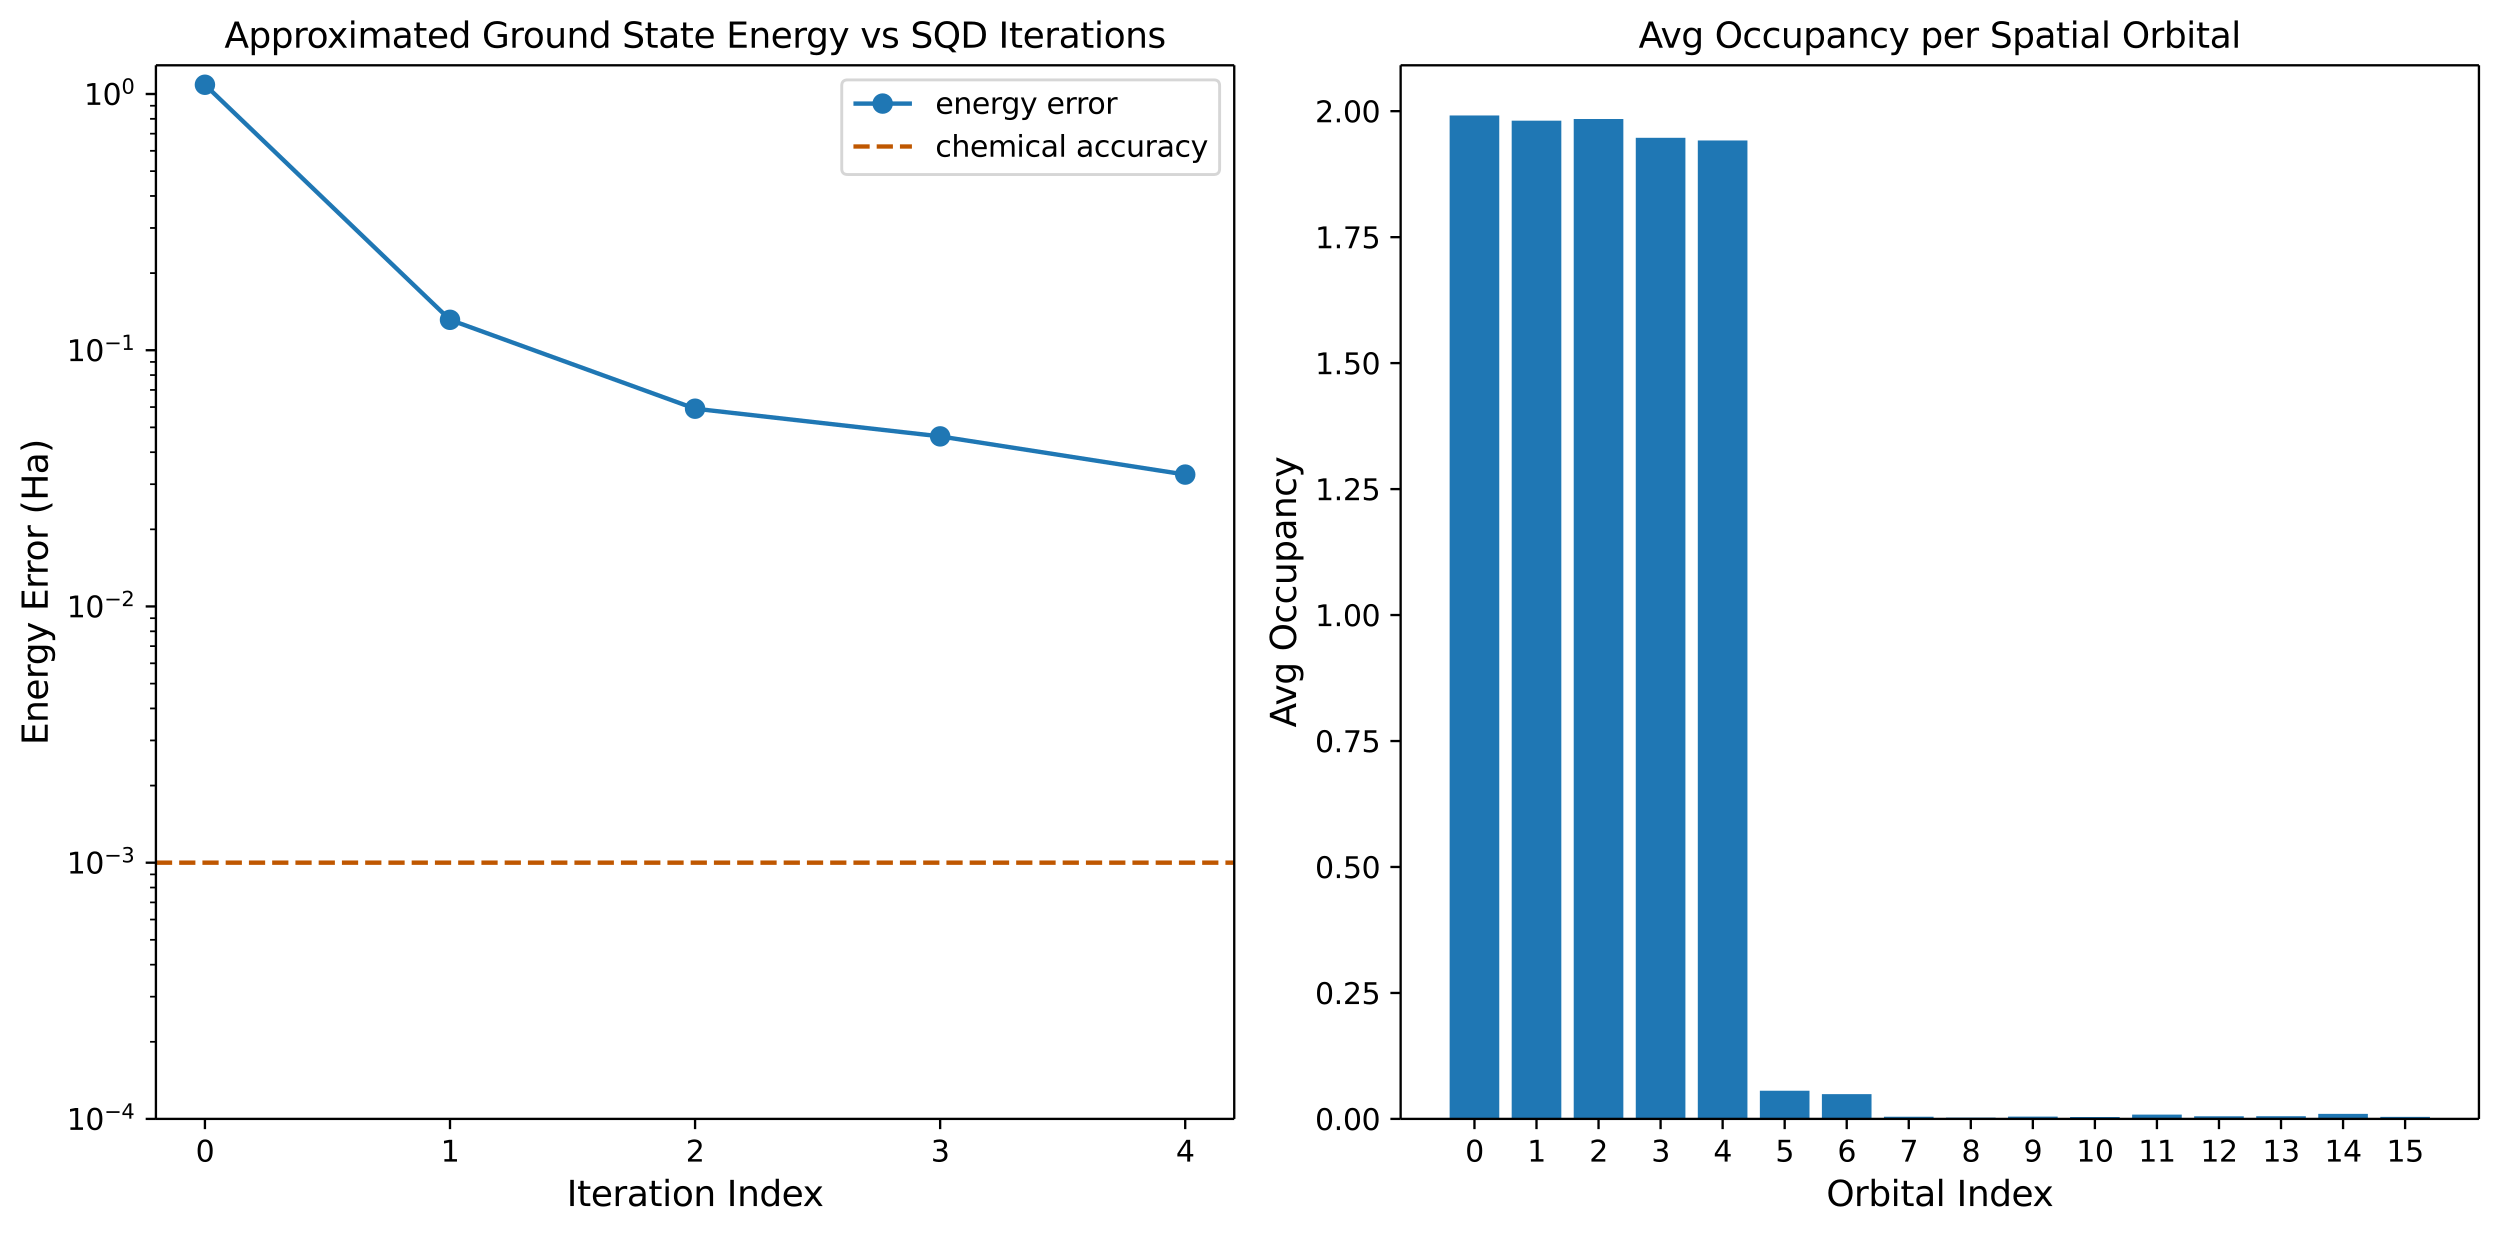 <?xml version="1.0" encoding="UTF-8"?><!DOCTYPE svg  PUBLIC '-//W3C//DTD SVG 1.1//EN'  'http://www.w3.org/Graphics/SVG/1.1/DTD/svg11.dtd'><svg width="854.84pt" height="422.09pt" version="1.1" viewBox="0 0 854.84 422.09" xmlns="http://www.w3.org/2000/svg" xmlns:xlink="http://www.w3.org/1999/xlink"><defs><style type="text/css">*{stroke-linejoin: round; stroke-linecap: butt}</style></defs><path d="m0 422.09h854.84v-422.09h-854.84z" fill="#ffffff"/><path d="m53.314 382.6h368.71v-360.28h-368.71z" fill="#ffffff"/><defs><path id="8373e0825ce" d="m0 0v3.5" stroke="#000000" stroke-width=".8"/></defs><use x="70.073" y="382.598" stroke="#000000" stroke-width=".8" xlink:href="#8373e0825ce"/><g transform="translate(66.892 397.2) scale(.1 -.1)"><defs><path id="DejaVuSans-30" transform="scale(.016)" d="m2034 4250q-487 0-733-480-245-479-245-1442 0-959 245-1439 246-480 733-480 491 0 736 480 246 480 246 1439 0 963-246 1442-245 480-736 480zm0 500q785 0 1199-621 414-620 414-1801 0-1178-414-1799-414-620-1199-620-784 0-1198 620-414 621-414 1799 0 1181 414 1801 414 621 1198 621z"/></defs><use xlink:href="#DejaVuSans-30"/></g><use x="153.871" y="382.598" stroke="#000000" stroke-width=".8" xlink:href="#8373e0825ce"/><g transform="translate(150.69 397.2) scale(.1 -.1)"><defs><path id="DejaVuSans-31" transform="scale(.016)" d="m794 531h1031v3560l-1122-225v575l1116 225h631v-4135h1031v-531h-2687v531z"/></defs><use xlink:href="#DejaVuSans-31"/></g><use x="237.669" y="382.598" stroke="#000000" stroke-width=".8" xlink:href="#8373e0825ce"/><g transform="translate(234.49 397.2) scale(.1 -.1)"><defs><path id="DejaVuSans-32" transform="scale(.016)" d="m1228 531h2203v-531h-2962v531q359 372 979 998 621 627 780 809 303 340 423 576 121 236 121 464 0 372-261 606-261 235-680 235-297 0-627-103-329-103-704-313v638q381 153 712 231 332 78 607 78 725 0 1156-363 431-362 431-968 0-288-108-546-107-257-392-607-78-91-497-524-418-433-1181-1211z"/></defs><use xlink:href="#DejaVuSans-32"/></g><use x="321.468" y="382.598" stroke="#000000" stroke-width=".8" xlink:href="#8373e0825ce"/><g transform="translate(318.29 397.2) scale(.1 -.1)"><defs><path id="DejaVuSans-33" transform="scale(.016)" d="m2597 2516q453-97 707-404 255-306 255-756 0-690-475-1069-475-378-1350-378-293 0-604 58t-642 174v609q262-153 574-231 313-78 654-78 593 0 904 234t311 681q0 413-289 645-289 233-804 233h-544v519h569q465 0 712 186t247 536q0 359-255 551-254 193-729 193-260 0-557-57-297-56-653-174v562q360 100 674 150t592 50q719 0 1137-327 419-326 419-882 0-388-222-655t-631-370z"/></defs><use xlink:href="#DejaVuSans-33"/></g><use x="405.266" y="382.598" stroke="#000000" stroke-width=".8" xlink:href="#8373e0825ce"/><g transform="translate(402.08 397.2) scale(.1 -.1)"><defs><path id="DejaVuSans-34" transform="scale(.016)" d="m2419 4116-1594-2491h1594v2491zm-166 550h794v-3041h666v-525h-666v-1100h-628v1100h-2106v609l1940 2957z"/></defs><use xlink:href="#DejaVuSans-34"/></g><g transform="translate(193.79 412.39) scale(.12 -.12)"><defs><path id="DejaVuSans-49" transform="scale(.016)" d="m628 4666h631v-4666h-631v4666z"/><path id="DejaVuSans-74" transform="scale(.016)" d="m1172 4494v-994h1184v-447h-1184v-1900q0-428 117-550t477-122h590v-481h-590q-666 0-919 248-253 249-253 905v1900h-422v447h422v994h578z"/><path id="DejaVuSans-65" transform="scale(.016)" d="m3597 1894v-281h-2644q38-594 358-905t892-311q331 0 642 81t618 244v-544q-310-131-635-200t-659-69q-838 0-1327 487-489 488-489 1320 0 859 464 1363 464 505 1252 505 706 0 1117-455 411-454 411-1235zm-575 169q-6 471-264 752-258 282-683 282-481 0-770-272t-333-766l2050 4z"/><path id="DejaVuSans-72" transform="scale(.016)" d="m2631 2963q-97 56-211 82-114 27-251 27-488 0-749-317t-261-911v-1844h-578v3500h578v-544q182 319 472 473 291 155 707 155 59 0 131-8 72-7 159-23l3-590z"/><path id="DejaVuSans-61" transform="scale(.016)" d="m2194 1759q-697 0-966-159t-269-544q0-306 202-486 202-179 548-179 479 0 768 339t289 901v128h-572zm1147 238v-1997h-575v531q-197-318-491-470t-719-152q-537 0-855 302-317 302-317 808 0 590 395 890 396 300 1180 300h807v57q0 397-261 614t-733 217q-300 0-585-72-284-72-546-216v532q315 122 612 182 297 61 578 61 760 0 1135-394 375-393 375-1193z"/><path id="DejaVuSans-69" transform="scale(.016)" d="m603 3500h575v-3500h-575v3500zm0 1363h575v-729h-575v729z"/><path id="DejaVuSans-6f" transform="scale(.016)" d="m1959 3097q-462 0-731-361t-269-989 267-989q268-361 733-361 460 0 728 362 269 363 269 988 0 622-269 986-268 364-728 364zm0 487q750 0 1178-488 429-487 429-1349 0-859-429-1349-428-489-1178-489-753 0-1180 489-426 490-426 1349 0 862 426 1349 427 488 1180 488z"/><path id="DejaVuSans-6e" transform="scale(.016)" d="m3513 2113v-2113h-575v2094q0 497-194 743-194 247-581 247-466 0-735-297-269-296-269-809v-1978h-578v3500h578v-544q207 316 486 472 280 156 646 156 603 0 912-373 310-373 310-1098z"/><path id="DejaVuSans-64" transform="scale(.016)" d="m2906 2969v1894h575v-4863h-575v525q-181-312-458-464-276-152-664-152-634 0-1033 506-398 507-398 1332t398 1331q399 506 1033 506 388 0 664-152 277-151 458-463zm-1959-1222q0-634 261-995t717-361 718 361q263 361 263 995t-263 995q-262 361-718 361t-717-361-261-995z"/><path id="DejaVuSans-78" transform="scale(.016)" d="m3513 3500-1266-1703 1331-1797h-678l-1019 1375-1018-1375h-679l1360 1831-1244 1669h678l928-1247 928 1247h679z"/></defs><use xlink:href="#DejaVuSans-49"/><use transform="translate(29.492)" xlink:href="#DejaVuSans-74"/><use transform="translate(68.701)" xlink:href="#DejaVuSans-65"/><use transform="translate(130.22)" xlink:href="#DejaVuSans-72"/><use transform="translate(171.34)" xlink:href="#DejaVuSans-61"/><use transform="translate(232.62)" xlink:href="#DejaVuSans-74"/><use transform="translate(271.83)" xlink:href="#DejaVuSans-69"/><use transform="translate(299.61)" xlink:href="#DejaVuSans-6f"/><use transform="translate(360.79)" xlink:href="#DejaVuSans-6e"/><use transform="translate(424.17)" xlink:href="#DejaVuSans-20"/><use transform="translate(455.96)" xlink:href="#DejaVuSans-49"/><use transform="translate(485.45)" xlink:href="#DejaVuSans-6e"/><use transform="translate(548.83)" xlink:href="#DejaVuSans-64"/><use transform="translate(612.3)" xlink:href="#DejaVuSans-65"/><use transform="translate(672.08)" xlink:href="#DejaVuSans-78"/></g><defs><path id="a77c972c9eb" d="m0 0h-3.5" stroke="#000000" stroke-width=".8"/></defs><use x="53.314" y="382.598" stroke="#000000" stroke-width=".8" xlink:href="#a77c972c9eb"/><g transform="translate(22.814 386.4) scale(.1 -.1)"><defs><path id="DejaVuSans-2212" transform="scale(.016)" d="m678 2272h4006v-531h-4006v531z"/></defs><use transform="translate(0 .684)" xlink:href="#DejaVuSans-31"/><use transform="translate(63.623 .684)" xlink:href="#DejaVuSans-30"/><use transform="translate(128.2 38.966) scale(.7)" xlink:href="#DejaVuSans-2212"/><use transform="translate(186.86 38.966) scale(.7)" xlink:href="#DejaVuSans-34"/></g><use x="53.314" y="294.984" stroke="#000000" stroke-width=".8" xlink:href="#a77c972c9eb"/><g transform="translate(22.814 298.78) scale(.1 -.1)"><use transform="translate(0 .766)" xlink:href="#DejaVuSans-31"/><use transform="translate(63.623 .766)" xlink:href="#DejaVuSans-30"/><use transform="translate(128.2 39.047) scale(.7)" xlink:href="#DejaVuSans-2212"/><use transform="translate(186.86 39.047) scale(.7)" xlink:href="#DejaVuSans-33"/></g><use x="53.314" y="207.37" stroke="#000000" stroke-width=".8" xlink:href="#a77c972c9eb"/><g transform="translate(22.814 211.17) scale(.1 -.1)"><use transform="translate(0 .766)" xlink:href="#DejaVuSans-31"/><use transform="translate(63.623 .766)" xlink:href="#DejaVuSans-30"/><use transform="translate(128.2 39.047) scale(.7)" xlink:href="#DejaVuSans-2212"/><use transform="translate(186.86 39.047) scale(.7)" xlink:href="#DejaVuSans-32"/></g><use x="53.314" y="119.756" stroke="#000000" stroke-width=".8" xlink:href="#a77c972c9eb"/><g transform="translate(22.814 123.55) scale(.1 -.1)"><use transform="translate(0 .684)" xlink:href="#DejaVuSans-31"/><use transform="translate(63.623 .684)" xlink:href="#DejaVuSans-30"/><use transform="translate(128.2 38.966) scale(.7)" xlink:href="#DejaVuSans-2212"/><use transform="translate(186.86 38.966) scale(.7)" xlink:href="#DejaVuSans-31"/></g><use x="53.314" y="32.142" stroke="#000000" stroke-width=".8" xlink:href="#a77c972c9eb"/><g transform="translate(28.714 35.941) scale(.1 -.1)"><use transform="translate(0 .766)" xlink:href="#DejaVuSans-31"/><use transform="translate(63.623 .766)" xlink:href="#DejaVuSans-30"/><use transform="translate(128.2 39.047) scale(.7)" xlink:href="#DejaVuSans-30"/></g><defs><path id="25684052017" d="m0 0h-2" stroke="#000000" stroke-width=".6"/></defs><use x="53.314" y="356.224" stroke="#000000" stroke-width=".6" xlink:href="#25684052017"/><use x="53.314" y="340.796" stroke="#000000" stroke-width=".6" xlink:href="#25684052017"/><use x="53.314" y="329.849" stroke="#000000" stroke-width=".6" xlink:href="#25684052017"/><use x="53.314" y="321.358" stroke="#000000" stroke-width=".6" xlink:href="#25684052017"/><use x="53.314" y="314.421" stroke="#000000" stroke-width=".6" xlink:href="#25684052017"/><use x="53.314" y="308.556" stroke="#000000" stroke-width=".6" xlink:href="#25684052017"/><use x="53.314" y="303.475" stroke="#000000" stroke-width=".6" xlink:href="#25684052017"/><use x="53.314" y="298.993" stroke="#000000" stroke-width=".6" xlink:href="#25684052017"/><use x="53.314" y="268.61" stroke="#000000" stroke-width=".6" xlink:href="#25684052017"/><use x="53.314" y="253.181" stroke="#000000" stroke-width=".6" xlink:href="#25684052017"/><use x="53.314" y="242.235" stroke="#000000" stroke-width=".6" xlink:href="#25684052017"/><use x="53.314" y="233.744" stroke="#000000" stroke-width=".6" xlink:href="#25684052017"/><use x="53.314" y="226.807" stroke="#000000" stroke-width=".6" xlink:href="#25684052017"/><use x="53.314" y="220.941" stroke="#000000" stroke-width=".6" xlink:href="#25684052017"/><use x="53.314" y="215.861" stroke="#000000" stroke-width=".6" xlink:href="#25684052017"/><use x="53.314" y="211.379" stroke="#000000" stroke-width=".6" xlink:href="#25684052017"/><use x="53.314" y="180.995" stroke="#000000" stroke-width=".6" xlink:href="#25684052017"/><use x="53.314" y="165.567" stroke="#000000" stroke-width=".6" xlink:href="#25684052017"/><use x="53.314" y="154.621" stroke="#000000" stroke-width=".6" xlink:href="#25684052017"/><use x="53.314" y="146.13" stroke="#000000" stroke-width=".6" xlink:href="#25684052017"/><use x="53.314" y="139.193" stroke="#000000" stroke-width=".6" xlink:href="#25684052017"/><use x="53.314" y="133.327" stroke="#000000" stroke-width=".6" xlink:href="#25684052017"/><use x="53.314" y="128.246" stroke="#000000" stroke-width=".6" xlink:href="#25684052017"/><use x="53.314" y="123.765" stroke="#000000" stroke-width=".6" xlink:href="#25684052017"/><use x="53.314" y="93.381" stroke="#000000" stroke-width=".6" xlink:href="#25684052017"/><use x="53.314" y="77.953" stroke="#000000" stroke-width=".6" xlink:href="#25684052017"/><use x="53.314" y="67.007" stroke="#000000" stroke-width=".6" xlink:href="#25684052017"/><use x="53.314" y="58.516" stroke="#000000" stroke-width=".6" xlink:href="#25684052017"/><use x="53.314" y="51.579" stroke="#000000" stroke-width=".6" xlink:href="#25684052017"/><use x="53.314" y="45.713" stroke="#000000" stroke-width=".6" xlink:href="#25684052017"/><use x="53.314" y="40.632" stroke="#000000" stroke-width=".6" xlink:href="#25684052017"/><use x="53.314" y="36.151" stroke="#000000" stroke-width=".6" xlink:href="#25684052017"/><g transform="translate(16.318 254.77) rotate(-90) scale(.12 -.12)"><defs><path id="DejaVuSans-45" transform="scale(.016)" d="m628 4666h2950v-532h-2319v-1381h2222v-531h-2222v-1691h2375v-531h-3006v4666z"/><path id="DejaVuSans-67" transform="scale(.016)" d="m2906 1791q0 625-258 968-257 344-723 344-462 0-720-344-258-343-258-968 0-622 258-966t720-344q466 0 723 344 258 344 258 966zm575-1357q0-893-397-1329-396-436-1215-436-303 0-572 45t-522 139v559q253-137 500-202 247-66 503-66 566 0 847 295t281 892v285q-178-310-456-463t-666-153q-643 0-1037 490-394 491-394 1301 0 812 394 1302 394 491 1037 491 388 0 666-153t456-462v531h575v-3066z"/><path id="DejaVuSans-79" transform="scale(.016)" d="m2059-325q-243-625-475-815-231-191-618-191h-460v481h338q237 0 368 113 132 112 291 531l103 262-1415 3444h609l1094-2737 1094 2737h609l-1538-3825z"/><path id="DejaVuSans-28" transform="scale(.016)" d="m1984 4856q-418-718-622-1422-203-703-203-1425 0-721 205-1429t620-1424h-500q-468 735-701 1444t-233 1409q0 697 231 1403 232 707 703 1444h500z"/><path id="DejaVuSans-48" transform="scale(.016)" d="m628 4666h631v-1913h2294v1913h631v-4666h-631v2222h-2294v-2222h-631v4666z"/><path id="DejaVuSans-29" transform="scale(.016)" d="m513 4856h500q468-737 701-1444 233-706 233-1403 0-700-233-1409t-701-1444h-500q415 716 620 1424t205 1429q0 722-205 1425-205 704-620 1422z"/></defs><use xlink:href="#DejaVuSans-45"/><use transform="translate(63.184)" xlink:href="#DejaVuSans-6e"/><use transform="translate(126.56)" xlink:href="#DejaVuSans-65"/><use transform="translate(188.09)" xlink:href="#DejaVuSans-72"/><use transform="translate(227.45)" xlink:href="#DejaVuSans-67"/><use transform="translate(290.93)" xlink:href="#DejaVuSans-79"/><use transform="translate(350.11)" xlink:href="#DejaVuSans-20"/><use transform="translate(381.89)" xlink:href="#DejaVuSans-45"/><use transform="translate(445.08)" xlink:href="#DejaVuSans-72"/><use transform="translate(484.44)" xlink:href="#DejaVuSans-72"/><use transform="translate(523.3)" xlink:href="#DejaVuSans-6f"/><use transform="translate(584.48)" xlink:href="#DejaVuSans-72"/><use transform="translate(625.6)" xlink:href="#DejaVuSans-20"/><use transform="translate(657.38)" xlink:href="#DejaVuSans-28"/><use transform="translate(696.4)" xlink:href="#DejaVuSans-48"/><use transform="translate(771.59)" xlink:href="#DejaVuSans-61"/><use transform="translate(832.87)" xlink:href="#DejaVuSans-29"/></g><path d="m70.073 28.983 83.798 80.373 83.798 30.396 83.798 9.461 83.798 13.066" clip-path="url(#ff20d9b4f2c)" fill="none" stroke="#1f77b4" stroke-linecap="square" stroke-width="1.5"/><defs><path id="bc7d6f17a2d" d="m0 3c0.796 0 1.559-0.316 2.121-0.879 0.563-0.563 0.879-1.326 0.879-2.121s-0.316-1.559-0.879-2.121c-0.563-0.563-1.326-0.879-2.121-0.879s-1.559 0.316-2.121 0.879c-0.563 0.563-0.879 1.326-0.879 2.121s0.316 1.559 0.879 2.121c0.563 0.563 1.326 0.879 2.121 0.879z" stroke="#1f77b4"/></defs><g clip-path="url(#ff20d9b4f2c)" fill="#1f77b4" stroke="#1f77b4"><use x="70.073" y="28.983" xlink:href="#bc7d6f17a2d"/><use x="153.871" y="109.356" xlink:href="#bc7d6f17a2d"/><use x="237.669" y="139.752" xlink:href="#bc7d6f17a2d"/><use x="321.468" y="149.214" xlink:href="#bc7d6f17a2d"/><use x="405.266" y="162.28" xlink:href="#bc7d6f17a2d"/></g><path d="m53.314 294.98h368.71" clip-path="url(#ff20d9b4f2c)" fill="none" stroke="#bf5700" stroke-dasharray="5.55,2.4" stroke-width="1.5"/><path d="m53.314 382.6v-360.28" fill="none" stroke="#000000" stroke-linecap="square" stroke-width=".8"/><path d="m422.03 382.6v-360.28" fill="none" stroke="#000000" stroke-linecap="square" stroke-width=".8"/><path d="m53.314 382.6h368.71" fill="none" stroke="#000000" stroke-linecap="square" stroke-width=".8"/><path d="m53.314 22.318h368.71" fill="none" stroke="#000000" stroke-linecap="square" stroke-width=".8"/><g transform="translate(76.737 16.318) scale(.12 -.12)"><defs><path id="DejaVuSans-41" transform="scale(.016)" d="m2188 4044-857-2322h1716l-859 2322zm-357 622h716l1778-4666h-656l-425 1197h-2103l-425-1197h-666l1781 4666z"/><path id="DejaVuSans-70" transform="scale(.016)" d="m1159 525v-1856h-578v4831h578v-531q182 312 458 463 277 152 661 152 638 0 1036-506 399-506 399-1331t-399-1332q-398-506-1036-506-384 0-661 152-276 152-458 464zm1957 1222q0 634-261 995t-717 361q-457 0-718-361t-261-995 261-995 718-361q456 0 717 361t261 995z"/><path id="DejaVuSans-6d" transform="scale(.016)" d="m3328 2828q216 388 516 572t706 184q547 0 844-383 297-382 297-1088v-2113h-578v2094q0 503-179 746-178 244-543 244-447 0-707-297-259-296-259-809v-1978h-578v2094q0 506-178 748t-550 242q-441 0-701-298-259-298-259-808v-1978h-578v3500h578v-544q197 322 472 475t653 153q382 0 649-194 267-193 395-562z"/><path id="DejaVuSans-47" transform="scale(.016)" d="m3809 666v1253h-1031v519h1656v-2004q-365-259-806-392-440-133-940-133-1094 0-1712 639-617 640-617 1780 0 1144 617 1783 618 639 1712 639 456 0 867-113 411-112 758-331v-672q-350 297-744 447t-828 150q-857 0-1287-478-429-478-429-1425 0-944 429-1422 430-478 1287-478 334 0 596 58 263 58 472 180z"/><path id="DejaVuSans-75" transform="scale(.016)" d="m544 1381v2119h575v-2097q0-497 193-746 194-248 582-248 465 0 735 297 271 297 271 810v1984h575v-3500h-575v538q-209-319-486-474-276-155-642-155-603 0-916 375-312 375-312 1097zm1447 2203z"/><path id="DejaVuSans-53" transform="scale(.016)" d="m3425 4513v-616q-359 172-678 256-319 85-616 85-515 0-795-200t-280-569q0-310 186-468 186-157 705-254l381-78q706-135 1042-474t336-907q0-679-455-1029-454-350-1332-350-331 0-705 75-373 75-773 222v650q384-215 753-325 369-109 725-109 540 0 834 212 294 213 294 607 0 343-211 537t-692 291l-385 75q-706 140-1022 440-315 300-315 835 0 619 436 975t1201 356q329 0 669-60 341-59 697-177z"/><path id="DejaVuSans-76" transform="scale(.016)" d="m191 3500h609l1094-2937 1094 2937h609l-1313-3500h-781l-1312 3500z"/><path id="DejaVuSans-73" transform="scale(.016)" d="m2834 3397v-544q-243 125-506 187-262 63-544 63-428 0-642-131t-214-394q0-200 153-314t616-217l197-44q612-131 870-370t258-667q0-488-386-773-386-284-1061-284-281 0-586 55t-642 164v594q319-166 628-249 309-82 613-82 406 0 624 139 219 139 219 392 0 234-158 359-157 125-692 241l-200 47q-534 112-772 345-237 233-237 639 0 494 350 762 350 269 994 269 318 0 599-47 282-46 519-140z"/><path id="DejaVuSans-51" transform="scale(.016)" d="m2522 4238q-688 0-1093-513-404-512-404-1397 0-881 404-1394 405-512 1093-512 687 0 1089 512 402 513 402 1394 0 885-402 1397-402 513-1089 513zm884-4154 832-909h-763l-691 747q-103-6-158-9-54-4-104-4-984 0-1574 658-589 658-589 1761 0 1106 589 1764 590 658 1574 658 981 0 1568-658 588-658 588-1764 0-812-327-1391-326-578-945-853z"/><path id="DejaVuSans-44" transform="scale(.016)" d="m1259 4147v-3628h763q966 0 1414 437 448 438 448 1382 0 937-448 1373t-1414 436h-763zm-631 519h1297q1356 0 1990-564 635-564 635-1764 0-1207-638-1773-637-565-1987-565h-1297v4666z"/></defs><use xlink:href="#DejaVuSans-41"/><use transform="translate(68.408)" xlink:href="#DejaVuSans-70"/><use transform="translate(131.88)" xlink:href="#DejaVuSans-70"/><use transform="translate(195.36)" xlink:href="#DejaVuSans-72"/><use transform="translate(234.22)" xlink:href="#DejaVuSans-6f"/><use transform="translate(292.28)" xlink:href="#DejaVuSans-78"/><use transform="translate(351.46)" xlink:href="#DejaVuSans-69"/><use transform="translate(379.24)" xlink:href="#DejaVuSans-6d"/><use transform="translate(476.66)" xlink:href="#DejaVuSans-61"/><use transform="translate(537.94)" xlink:href="#DejaVuSans-74"/><use transform="translate(577.14)" xlink:href="#DejaVuSans-65"/><use transform="translate(638.67)" xlink:href="#DejaVuSans-64"/><use transform="translate(702.14)" xlink:href="#DejaVuSans-20"/><use transform="translate(733.93)" xlink:href="#DejaVuSans-47"/><use transform="translate(811.42)" xlink:href="#DejaVuSans-72"/><use transform="translate(850.29)" xlink:href="#DejaVuSans-6f"/><use transform="translate(911.47)" xlink:href="#DejaVuSans-75"/><use transform="translate(974.85)" xlink:href="#DejaVuSans-6e"/><use transform="translate(1038.2)" xlink:href="#DejaVuSans-64"/><use transform="translate(1101.7)" xlink:href="#DejaVuSans-20"/><use transform="translate(1133.5)" xlink:href="#DejaVuSans-53"/><use transform="translate(1197)" xlink:href="#DejaVuSans-74"/><use transform="translate(1236.2)" xlink:href="#DejaVuSans-61"/><use transform="translate(1297.5)" xlink:href="#DejaVuSans-74"/><use transform="translate(1336.7)" xlink:href="#DejaVuSans-65"/><use transform="translate(1398.2)" xlink:href="#DejaVuSans-20"/><use transform="translate(1430)" xlink:href="#DejaVuSans-45"/><use transform="translate(1493.2)" xlink:href="#DejaVuSans-6e"/><use transform="translate(1556.5)" xlink:href="#DejaVuSans-65"/><use transform="translate(1618.1)" xlink:href="#DejaVuSans-72"/><use transform="translate(1657.4)" xlink:href="#DejaVuSans-67"/><use transform="translate(1720.9)" xlink:href="#DejaVuSans-79"/><use transform="translate(1780.1)" xlink:href="#DejaVuSans-20"/><use transform="translate(1811.9)" xlink:href="#DejaVuSans-76"/><use transform="translate(1871)" xlink:href="#DejaVuSans-73"/><use transform="translate(1923.1)" xlink:href="#DejaVuSans-20"/><use transform="translate(1954.9)" xlink:href="#DejaVuSans-53"/><use transform="translate(2018.4)" xlink:href="#DejaVuSans-51"/><use transform="translate(2097.1)" xlink:href="#DejaVuSans-44"/><use transform="translate(2174.1)" xlink:href="#DejaVuSans-20"/><use transform="translate(2205.9)" xlink:href="#DejaVuSans-49"/><use transform="translate(2235.4)" xlink:href="#DejaVuSans-74"/><use transform="translate(2274.6)" xlink:href="#DejaVuSans-65"/><use transform="translate(2336.1)" xlink:href="#DejaVuSans-72"/><use transform="translate(2377.2)" xlink:href="#DejaVuSans-61"/><use transform="translate(2438.5)" xlink:href="#DejaVuSans-74"/><use transform="translate(2477.7)" xlink:href="#DejaVuSans-69"/><use transform="translate(2505.5)" xlink:href="#DejaVuSans-6f"/><use transform="translate(2566.7)" xlink:href="#DejaVuSans-6e"/><use transform="translate(2630.1)" xlink:href="#DejaVuSans-73"/></g><path d="m289.82 59.674h125.21q2 0 2-2v-28.356q0-2-2-2h-125.21q-2 0-2 2v28.356q0 2 2 2z" fill="#ffffff" opacity=".8" stroke="#cccccc"/><path d="m291.82 35.417h10 10" fill="none" stroke="#1f77b4" stroke-linecap="square" stroke-width="1.5"/><use x="301.816" y="35.417" fill="#1f77b4" stroke="#1f77b4" xlink:href="#bc7d6f17a2d"/><g transform="translate(319.82 38.917) scale(.1 -.1)"><use xlink:href="#DejaVuSans-65"/><use transform="translate(61.523)" xlink:href="#DejaVuSans-6e"/><use transform="translate(124.9)" xlink:href="#DejaVuSans-65"/><use transform="translate(186.43)" xlink:href="#DejaVuSans-72"/><use transform="translate(225.79)" xlink:href="#DejaVuSans-67"/><use transform="translate(289.27)" xlink:href="#DejaVuSans-79"/><use transform="translate(348.45)" xlink:href="#DejaVuSans-20"/><use transform="translate(380.23)" xlink:href="#DejaVuSans-65"/><use transform="translate(441.76)" xlink:href="#DejaVuSans-72"/><use transform="translate(481.12)" xlink:href="#DejaVuSans-72"/><use transform="translate(519.98)" xlink:href="#DejaVuSans-6f"/><use transform="translate(581.16)" xlink:href="#DejaVuSans-72"/></g><path d="m291.82 50.095h10 10" fill="none" stroke="#bf5700" stroke-dasharray="5.55,2.4" stroke-width="1.5"/><g transform="translate(319.82 53.595) scale(.1 -.1)"><defs><path id="DejaVuSans-63" transform="scale(.016)" d="m3122 3366v-538q-244 135-489 202t-495 67q-560 0-870-355-309-354-309-995t309-996q310-354 870-354 250 0 495 67t489 202v-532q-241-112-499-168-257-57-548-57-791 0-1257 497-465 497-465 1341 0 856 470 1346 471 491 1290 491 265 0 518-55 253-54 491-163z"/><path id="DejaVuSans-68" transform="scale(.016)" d="m3513 2113v-2113h-575v2094q0 497-194 743-194 247-581 247-466 0-735-297-269-296-269-809v-1978h-578v4863h578v-1907q207 316 486 472 280 156 646 156 603 0 912-373 310-373 310-1098z"/><path id="DejaVuSans-6c" transform="scale(.016)" d="m603 4863h575v-4863h-575v4863z"/></defs><use xlink:href="#DejaVuSans-63"/><use transform="translate(54.98)" xlink:href="#DejaVuSans-68"/><use transform="translate(118.36)" xlink:href="#DejaVuSans-65"/><use transform="translate(179.88)" xlink:href="#DejaVuSans-6d"/><use transform="translate(277.29)" xlink:href="#DejaVuSans-69"/><use transform="translate(305.08)" xlink:href="#DejaVuSans-63"/><use transform="translate(360.06)" xlink:href="#DejaVuSans-61"/><use transform="translate(421.34)" xlink:href="#DejaVuSans-6c"/><use transform="translate(449.12)" xlink:href="#DejaVuSans-20"/><use transform="translate(480.91)" xlink:href="#DejaVuSans-61"/><use transform="translate(542.19)" xlink:href="#DejaVuSans-63"/><use transform="translate(597.17)" xlink:href="#DejaVuSans-63"/><use transform="translate(652.15)" xlink:href="#DejaVuSans-75"/><use transform="translate(715.53)" xlink:href="#DejaVuSans-72"/><use transform="translate(756.64)" xlink:href="#DejaVuSans-61"/><use transform="translate(817.92)" xlink:href="#DejaVuSans-63"/><use transform="translate(872.9)" xlink:href="#DejaVuSans-79"/></g><path d="m478.93 382.6h368.71v-360.28h-368.71z" fill="#ffffff"/><path d="m495.68 382.6h16.972v-343.12h-16.972z" clip-path="url(#d78e6e32fba)" fill="#1f77b4"/><path d="m516.9 382.6h16.972v-341.35h-16.972z" clip-path="url(#d78e6e32fba)" fill="#1f77b4"/><path d="m538.11 382.6h16.972v-341.92h-16.972z" clip-path="url(#d78e6e32fba)" fill="#1f77b4"/><path d="m559.33 382.6h16.972v-335.48h-16.972z" clip-path="url(#d78e6e32fba)" fill="#1f77b4"/><path d="m580.54 382.6h16.972v-334.56h-16.972z" clip-path="url(#d78e6e32fba)" fill="#1f77b4"/><path d="m601.76 382.6h16.972v-9.643h-16.972z" clip-path="url(#d78e6e32fba)" fill="#1f77b4"/><path d="m622.97 382.6h16.972v-8.476h-16.972z" clip-path="url(#d78e6e32fba)" fill="#1f77b4"/><path d="m644.19 382.6h16.972v-0.747h-16.972z" clip-path="url(#d78e6e32fba)" fill="#1f77b4"/><path d="m665.4 382.6h16.972v-0.425h-16.972z" clip-path="url(#d78e6e32fba)" fill="#1f77b4"/><path d="m686.62 382.6h16.972v-0.799h-16.972z" clip-path="url(#d78e6e32fba)" fill="#1f77b4"/><path d="m707.83 382.6h16.972v-0.657h-16.972z" clip-path="url(#d78e6e32fba)" fill="#1f77b4"/><path d="m729.05 382.6h16.972v-1.466h-16.972z" clip-path="url(#d78e6e32fba)" fill="#1f77b4"/><path d="m750.26 382.6h16.972v-0.909h-16.972z" clip-path="url(#d78e6e32fba)" fill="#1f77b4"/><path d="m771.48 382.6h16.972v-0.942h-16.972z" clip-path="url(#d78e6e32fba)" fill="#1f77b4"/><path d="m792.69 382.6h16.972v-1.728h-16.972z" clip-path="url(#d78e6e32fba)" fill="#1f77b4"/><path d="m813.91 382.6h16.972v-0.694h-16.972z" clip-path="url(#d78e6e32fba)" fill="#1f77b4"/><use x="504.171" y="382.598" stroke="#000000" stroke-width=".8" xlink:href="#8373e0825ce"/><g transform="translate(500.99 397.2) scale(.1 -.1)"><use xlink:href="#DejaVuSans-30"/></g><use x="525.385" y="382.598" stroke="#000000" stroke-width=".8" xlink:href="#8373e0825ce"/><g transform="translate(522.2 397.2) scale(.1 -.1)"><use xlink:href="#DejaVuSans-31"/></g><use x="546.6" y="382.598" stroke="#000000" stroke-width=".8" xlink:href="#8373e0825ce"/><g transform="translate(543.42 397.2) scale(.1 -.1)"><use xlink:href="#DejaVuSans-32"/></g><use x="567.815" y="382.598" stroke="#000000" stroke-width=".8" xlink:href="#8373e0825ce"/><g transform="translate(564.63 397.2) scale(.1 -.1)"><use xlink:href="#DejaVuSans-33"/></g><use x="589.03" y="382.598" stroke="#000000" stroke-width=".8" xlink:href="#8373e0825ce"/><g transform="translate(585.85 397.2) scale(.1 -.1)"><use xlink:href="#DejaVuSans-34"/></g><use x="610.244" y="382.598" stroke="#000000" stroke-width=".8" xlink:href="#8373e0825ce"/><g transform="translate(607.06 397.2) scale(.1 -.1)"><defs><path id="DejaVuSans-35" transform="scale(.016)" d="m691 4666h2478v-532h-1900v-1143q137 47 274 70 138 23 276 23 781 0 1237-428 457-428 457-1159 0-753-469-1171-469-417-1322-417-294 0-599 50-304 50-629 150v635q281-153 581-228t634-75q541 0 856 284 316 284 316 772 0 487-316 771-315 285-856 285-253 0-505-56-251-56-513-175v2344z"/></defs><use xlink:href="#DejaVuSans-35"/></g><use x="631.459" y="382.598" stroke="#000000" stroke-width=".8" xlink:href="#8373e0825ce"/><g transform="translate(628.28 397.2) scale(.1 -.1)"><defs><path id="DejaVuSans-36" transform="scale(.016)" d="m2113 2584q-425 0-674-291-248-290-248-796 0-503 248-796 249-292 674-292t673 292q248 293 248 796 0 506-248 796-248 291-673 291zm1253 1979v-575q-238 112-480 171-242 60-480 60-625 0-955-422-329-422-376-1275 184 272 462 417 279 145 613 145 703 0 1111-427 408-426 408-1160 0-719-425-1154-425-434-1131-434-810 0-1238 620-428 621-428 1799 0 1106 525 1764t1409 658q238 0 480-47t505-140z"/></defs><use xlink:href="#DejaVuSans-36"/></g><use x="652.674" y="382.598" stroke="#000000" stroke-width=".8" xlink:href="#8373e0825ce"/><g transform="translate(649.49 397.2) scale(.1 -.1)"><defs><path id="DejaVuSans-37" transform="scale(.016)" d="m525 4666h3e3v-269l-1694-4397h-659l1594 4134h-2241v532z"/></defs><use xlink:href="#DejaVuSans-37"/></g><use x="673.888" y="382.598" stroke="#000000" stroke-width=".8" xlink:href="#8373e0825ce"/><g transform="translate(670.71 397.2) scale(.1 -.1)"><defs><path id="DejaVuSans-38" transform="scale(.016)" d="m2034 2216q-450 0-708-241-257-241-257-662 0-422 257-663 258-241 708-241t709 242q260 243 260 662 0 421-258 662-257 241-711 241zm-631 268q-406 100-633 378-226 279-226 679 0 559 398 884 399 325 1092 325 697 0 1094-325t397-884q0-400-227-679-226-278-629-378 456-106 710-416 255-309 255-755 0-679-414-1042-414-362-1186-362-771 0-1186 362-414 363-414 1042 0 446 256 755 257 310 713 416zm-231 997q0-362 226-565 227-203 636-203 407 0 636 203 230 203 230 565 0 363-230 566-229 203-636 203-409 0-636-203-226-203-226-566z"/></defs><use xlink:href="#DejaVuSans-38"/></g><use x="695.103" y="382.598" stroke="#000000" stroke-width=".8" xlink:href="#8373e0825ce"/><g transform="translate(691.92 397.2) scale(.1 -.1)"><defs><path id="DejaVuSans-39" transform="scale(.016)" d="m703 97v575q238-113 481-172 244-59 479-59 625 0 954 420 330 420 377 1277-181-269-460-413-278-144-615-144-700 0-1108 423-408 424-408 1159 0 718 425 1152 425 435 1131 435 810 0 1236-621 427-620 427-1801 0-1103-524-1761-523-658-1407-658-238 0-482 47-243 47-506 141zm1256 1978q425 0 673 290 249 291 249 798 0 503-249 795-248 292-673 292t-673-292-248-795q0-507 248-798 248-290 673-290z"/></defs><use xlink:href="#DejaVuSans-39"/></g><use x="716.318" y="382.598" stroke="#000000" stroke-width=".8" xlink:href="#8373e0825ce"/><g transform="translate(709.96 397.2) scale(.1 -.1)"><use xlink:href="#DejaVuSans-31"/><use transform="translate(63.623)" xlink:href="#DejaVuSans-30"/></g><use x="737.532" y="382.598" stroke="#000000" stroke-width=".8" xlink:href="#8373e0825ce"/><g transform="translate(731.17 397.2) scale(.1 -.1)"><use xlink:href="#DejaVuSans-31"/><use transform="translate(63.623)" xlink:href="#DejaVuSans-31"/></g><use x="758.747" y="382.598" stroke="#000000" stroke-width=".8" xlink:href="#8373e0825ce"/><g transform="translate(752.38 397.2) scale(.1 -.1)"><use xlink:href="#DejaVuSans-31"/><use transform="translate(63.623)" xlink:href="#DejaVuSans-32"/></g><use x="779.962" y="382.598" stroke="#000000" stroke-width=".8" xlink:href="#8373e0825ce"/><g transform="translate(773.6 397.2) scale(.1 -.1)"><use xlink:href="#DejaVuSans-31"/><use transform="translate(63.623)" xlink:href="#DejaVuSans-33"/></g><use x="801.177" y="382.598" stroke="#000000" stroke-width=".8" xlink:href="#8373e0825ce"/><g transform="translate(794.81 397.2) scale(.1 -.1)"><use xlink:href="#DejaVuSans-31"/><use transform="translate(63.623)" xlink:href="#DejaVuSans-34"/></g><use x="822.391" y="382.598" stroke="#000000" stroke-width=".8" xlink:href="#8373e0825ce"/><g transform="translate(816.03 397.2) scale(.1 -.1)"><use xlink:href="#DejaVuSans-31"/><use transform="translate(63.623)" xlink:href="#DejaVuSans-35"/></g><g transform="translate(624.49 412.39) scale(.12 -.12)"><defs><path id="DejaVuSans-4f" transform="scale(.016)" d="m2522 4238q-688 0-1093-513-404-512-404-1397 0-881 404-1394 405-512 1093-512 687 0 1089 512 402 513 402 1394 0 885-402 1397-402 513-1089 513zm0 512q981 0 1568-658 588-658 588-1764 0-1103-588-1761-587-658-1568-658-984 0-1574 656-589 657-589 1763t589 1764q590 658 1574 658z"/><path id="DejaVuSans-62" transform="scale(.016)" d="m3116 1747q0 634-261 995t-717 361q-457 0-718-361t-261-995 261-995 718-361q456 0 717 361t261 995zm-1957 1222q182 312 458 463 277 152 661 152 638 0 1036-506 399-506 399-1331t-399-1332q-398-506-1036-506-384 0-661 152-276 152-458 464v-525h-578v4863h578v-1894z"/></defs><use xlink:href="#DejaVuSans-4f"/><use transform="translate(78.711)" xlink:href="#DejaVuSans-72"/><use transform="translate(119.82)" xlink:href="#DejaVuSans-62"/><use transform="translate(183.3)" xlink:href="#DejaVuSans-69"/><use transform="translate(211.08)" xlink:href="#DejaVuSans-74"/><use transform="translate(250.29)" xlink:href="#DejaVuSans-61"/><use transform="translate(311.57)" xlink:href="#DejaVuSans-6c"/><use transform="translate(339.36)" xlink:href="#DejaVuSans-20"/><use transform="translate(371.14)" xlink:href="#DejaVuSans-49"/><use transform="translate(400.63)" xlink:href="#DejaVuSans-6e"/><use transform="translate(464.01)" xlink:href="#DejaVuSans-64"/><use transform="translate(527.49)" xlink:href="#DejaVuSans-65"/><use transform="translate(587.26)" xlink:href="#DejaVuSans-78"/></g><use x="478.925" y="382.598" stroke="#000000" stroke-width=".8" xlink:href="#a77c972c9eb"/><g transform="translate(449.66 386.4) scale(.1 -.1)"><defs><path id="DejaVuSans-2e" transform="scale(.016)" d="m684 794h660v-794h-660v794z"/></defs><use xlink:href="#DejaVuSans-30"/><use transform="translate(63.623)" xlink:href="#DejaVuSans-2e"/><use transform="translate(95.41)" xlink:href="#DejaVuSans-30"/><use transform="translate(159.03)" xlink:href="#DejaVuSans-30"/></g><use x="478.925" y="339.525" stroke="#000000" stroke-width=".8" xlink:href="#a77c972c9eb"/><g transform="translate(449.66 343.32) scale(.1 -.1)"><use xlink:href="#DejaVuSans-30"/><use transform="translate(63.623)" xlink:href="#DejaVuSans-2e"/><use transform="translate(95.41)" xlink:href="#DejaVuSans-32"/><use transform="translate(159.03)" xlink:href="#DejaVuSans-35"/></g><use x="478.925" y="296.452" stroke="#000000" stroke-width=".8" xlink:href="#a77c972c9eb"/><g transform="translate(449.66 300.25) scale(.1 -.1)"><use xlink:href="#DejaVuSans-30"/><use transform="translate(63.623)" xlink:href="#DejaVuSans-2e"/><use transform="translate(95.41)" xlink:href="#DejaVuSans-35"/><use transform="translate(159.03)" xlink:href="#DejaVuSans-30"/></g><use x="478.925" y="253.379" stroke="#000000" stroke-width=".8" xlink:href="#a77c972c9eb"/><g transform="translate(449.66 257.18) scale(.1 -.1)"><use xlink:href="#DejaVuSans-30"/><use transform="translate(63.623)" xlink:href="#DejaVuSans-2e"/><use transform="translate(95.41)" xlink:href="#DejaVuSans-37"/><use transform="translate(159.03)" xlink:href="#DejaVuSans-35"/></g><use x="478.925" y="210.306" stroke="#000000" stroke-width=".8" xlink:href="#a77c972c9eb"/><g transform="translate(449.66 214.1) scale(.1 -.1)"><use xlink:href="#DejaVuSans-31"/><use transform="translate(63.623)" xlink:href="#DejaVuSans-2e"/><use transform="translate(95.41)" xlink:href="#DejaVuSans-30"/><use transform="translate(159.03)" xlink:href="#DejaVuSans-30"/></g><use x="478.925" y="167.233" stroke="#000000" stroke-width=".8" xlink:href="#a77c972c9eb"/><g transform="translate(449.66 171.03) scale(.1 -.1)"><use xlink:href="#DejaVuSans-31"/><use transform="translate(63.623)" xlink:href="#DejaVuSans-2e"/><use transform="translate(95.41)" xlink:href="#DejaVuSans-32"/><use transform="translate(159.03)" xlink:href="#DejaVuSans-35"/></g><use x="478.925" y="124.16" stroke="#000000" stroke-width=".8" xlink:href="#a77c972c9eb"/><g transform="translate(449.66 127.96) scale(.1 -.1)"><use xlink:href="#DejaVuSans-31"/><use transform="translate(63.623)" xlink:href="#DejaVuSans-2e"/><use transform="translate(95.41)" xlink:href="#DejaVuSans-35"/><use transform="translate(159.03)" xlink:href="#DejaVuSans-30"/></g><use x="478.925" y="81.086" stroke="#000000" stroke-width=".8" xlink:href="#a77c972c9eb"/><g transform="translate(449.66 84.886) scale(.1 -.1)"><use xlink:href="#DejaVuSans-31"/><use transform="translate(63.623)" xlink:href="#DejaVuSans-2e"/><use transform="translate(95.41)" xlink:href="#DejaVuSans-37"/><use transform="translate(159.03)" xlink:href="#DejaVuSans-35"/></g><use x="478.925" y="38.013" stroke="#000000" stroke-width=".8" xlink:href="#a77c972c9eb"/><g transform="translate(449.66 41.813) scale(.1 -.1)"><use xlink:href="#DejaVuSans-32"/><use transform="translate(63.623)" xlink:href="#DejaVuSans-2e"/><use transform="translate(95.41)" xlink:href="#DejaVuSans-30"/><use transform="translate(159.03)" xlink:href="#DejaVuSans-30"/></g><g transform="translate(443.16 248.74) rotate(-90) scale(.12 -.12)"><use xlink:href="#DejaVuSans-41"/><use transform="translate(62.533)" xlink:href="#DejaVuSans-76"/><use transform="translate(121.71)" xlink:href="#DejaVuSans-67"/><use transform="translate(185.19)" xlink:href="#DejaVuSans-20"/><use transform="translate(216.98)" xlink:href="#DejaVuSans-4f"/><use transform="translate(295.69)" xlink:href="#DejaVuSans-63"/><use transform="translate(350.67)" xlink:href="#DejaVuSans-63"/><use transform="translate(405.65)" xlink:href="#DejaVuSans-75"/><use transform="translate(469.03)" xlink:href="#DejaVuSans-70"/><use transform="translate(532.5)" xlink:href="#DejaVuSans-61"/><use transform="translate(593.78)" xlink:href="#DejaVuSans-6e"/><use transform="translate(657.16)" xlink:href="#DejaVuSans-63"/><use transform="translate(712.14)" xlink:href="#DejaVuSans-79"/></g><path d="m478.93 382.6v-360.28" fill="none" stroke="#000000" stroke-linecap="square" stroke-width=".8"/><path d="m847.64 382.6v-360.28" fill="none" stroke="#000000" stroke-linecap="square" stroke-width=".8"/><path d="m478.93 382.6h368.71" fill="none" stroke="#000000" stroke-linecap="square" stroke-width=".8"/><path d="m478.93 22.318h368.71" fill="none" stroke="#000000" stroke-linecap="square" stroke-width=".8"/><g transform="translate(560.29 16.318) scale(.12 -.12)"><use xlink:href="#DejaVuSans-41"/><use transform="translate(62.533)" xlink:href="#DejaVuSans-76"/><use transform="translate(121.71)" xlink:href="#DejaVuSans-67"/><use transform="translate(185.19)" xlink:href="#DejaVuSans-20"/><use transform="translate(216.98)" xlink:href="#DejaVuSans-4f"/><use transform="translate(295.69)" xlink:href="#DejaVuSans-63"/><use transform="translate(350.67)" xlink:href="#DejaVuSans-63"/><use transform="translate(405.65)" xlink:href="#DejaVuSans-75"/><use transform="translate(469.03)" xlink:href="#DejaVuSans-70"/><use transform="translate(532.5)" xlink:href="#DejaVuSans-61"/><use transform="translate(593.78)" xlink:href="#DejaVuSans-6e"/><use transform="translate(657.16)" xlink:href="#DejaVuSans-63"/><use transform="translate(712.14)" xlink:href="#DejaVuSans-79"/><use transform="translate(771.32)" xlink:href="#DejaVuSans-20"/><use transform="translate(803.11)" xlink:href="#DejaVuSans-70"/><use transform="translate(866.59)" xlink:href="#DejaVuSans-65"/><use transform="translate(928.11)" xlink:href="#DejaVuSans-72"/><use transform="translate(969.22)" xlink:href="#DejaVuSans-20"/><use transform="translate(1001)" xlink:href="#DejaVuSans-53"/><use transform="translate(1064.5)" xlink:href="#DejaVuSans-70"/><use transform="translate(1128)" xlink:href="#DejaVuSans-61"/><use transform="translate(1189.2)" xlink:href="#DejaVuSans-74"/><use transform="translate(1228.5)" xlink:href="#DejaVuSans-69"/><use transform="translate(1256.2)" xlink:href="#DejaVuSans-61"/><use transform="translate(1317.5)" xlink:href="#DejaVuSans-6c"/><use transform="translate(1345.3)" xlink:href="#DejaVuSans-20"/><use transform="translate(1377.1)" xlink:href="#DejaVuSans-4f"/><use transform="translate(1455.8)" xlink:href="#DejaVuSans-72"/><use transform="translate(1496.9)" xlink:href="#DejaVuSans-62"/><use transform="translate(1560.4)" xlink:href="#DejaVuSans-69"/><use transform="translate(1588.2)" xlink:href="#DejaVuSans-74"/><use transform="translate(1627.4)" xlink:href="#DejaVuSans-61"/><use transform="translate(1688.7)" xlink:href="#DejaVuSans-6c"/></g><defs><clipPath id="ff20d9b4f2c"><rect x="53.314" y="22.318" width="368.71" height="360.28"/></clipPath><clipPath id="d78e6e32fba"><rect x="478.93" y="22.318" width="368.71" height="360.28"/></clipPath></defs></svg>
